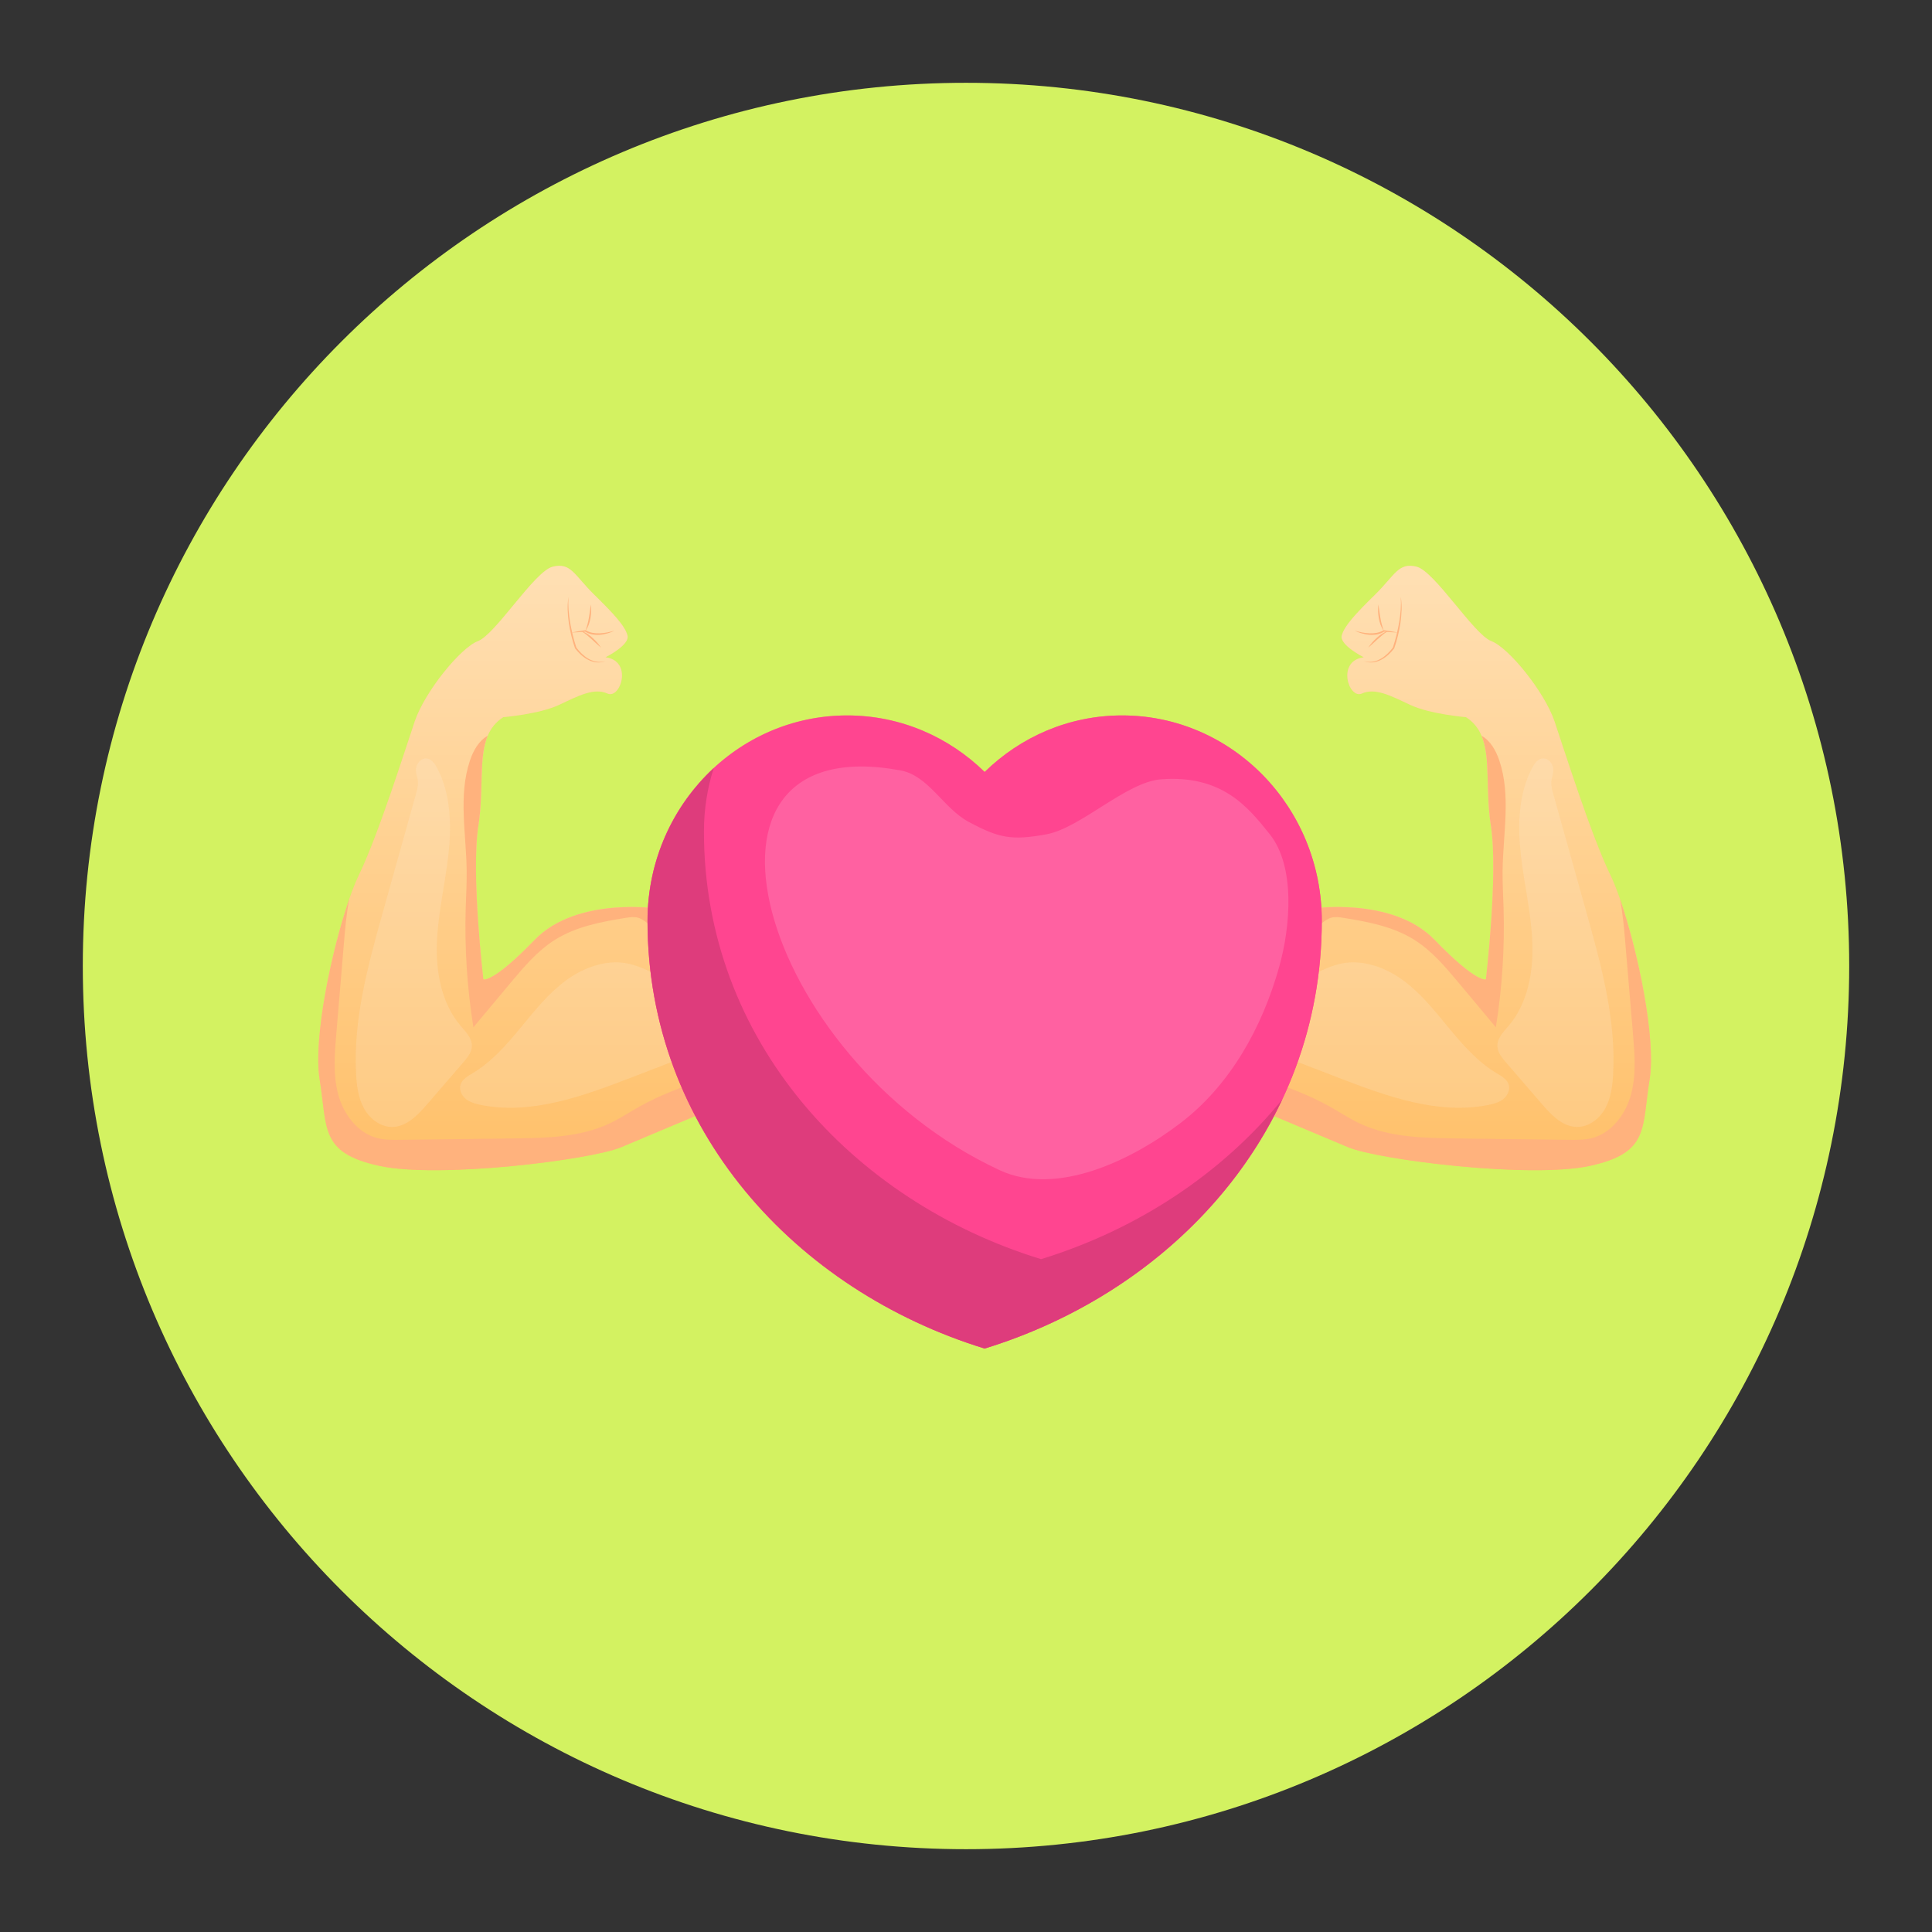 <?xml version="1.0" encoding="UTF-8"?> <svg xmlns="http://www.w3.org/2000/svg" width="220" height="220" viewBox="0 0 220 220" fill="none"><rect x="0" y="0" width="220" height="220" fill="#333333" stroke="none"/> <path d="M110 210.571C165.544 210.571 210.572 165.544 210.572 110C210.572 54.456 165.544 9.429 110 9.429C54.456 9.429 9.429 54.456 9.429 110C9.429 165.544 54.456 210.571 110 210.571Z" fill="#D3F261"></path> <path d="M85.088 96.194V124.603C95.754 123.085 100.625 129.033 100.625 129.033V86.586C90.818 88.118 85.088 96.194 85.088 96.194Z" fill="#FFB27D"></path> <path d="M89.02 122.991C84.535 124.787 74.158 129.209 70.714 130.641C67.27 132.072 50 134.24 43.197 132.756C36.396 131.274 37.302 128.487 36.402 122.93C35.643 118.247 37.758 108.171 39.773 102.369C40.148 101.289 40.52 100.357 40.869 99.636C43.094 95.034 46.09 85.494 47.228 82.137C48.367 78.779 52.438 73.751 54.427 73.002C56.417 72.255 60.863 65.043 62.938 64.525C65.016 64.008 65.404 65.498 67.653 67.702C69.901 69.904 71.179 71.289 71.457 72.37C71.736 73.452 68.958 74.843 68.958 74.843C72.087 75.26 70.674 79.653 69.161 78.972C67.647 78.293 65.894 79.217 63.655 80.27C61.417 81.324 57.304 81.667 57.304 81.667C56.448 82.221 55.899 82.933 55.54 83.776C54.479 86.28 55.112 89.942 54.472 94.036C53.616 99.51 55.039 111.517 55.039 111.517C55.039 111.517 56.033 112.043 60.882 107.029C65.731 102.012 75.072 103.485 75.072 103.485C80.768 94.619 89.057 95.675 91.55 96.236C92.023 96.342 100.625 90.456 100.625 90.456C110.495 94.62 98.871 115.254 96.979 118.628C96.897 118.775 96.816 118.901 96.74 119.004C94.921 121.448 93.505 121.195 89.02 122.991Z" fill="#FFC069"></path> <path d="M89.02 122.991C84.535 124.787 74.158 129.209 70.714 130.641C67.27 132.072 50 134.24 43.197 132.756C36.396 131.274 37.302 128.487 36.402 122.93C35.643 118.247 37.758 108.171 39.773 102.369C40.148 101.289 40.52 100.357 40.869 99.636C43.094 95.034 46.09 85.494 47.228 82.137C48.367 78.779 52.438 73.751 54.427 73.002C56.417 72.255 60.863 65.043 62.938 64.525C65.016 64.008 65.404 65.498 67.653 67.702C69.901 69.904 71.179 71.289 71.457 72.37C71.736 73.452 68.958 74.843 68.958 74.843C72.087 75.26 70.674 79.653 69.161 78.972C67.647 78.293 65.894 79.217 63.655 80.27C61.417 81.324 57.304 81.667 57.304 81.667C56.448 82.221 55.899 82.933 55.54 83.776C54.479 86.28 55.112 89.942 54.472 94.036C53.616 99.51 55.039 111.517 55.039 111.517C55.039 111.517 56.033 112.043 60.882 107.029C65.731 102.012 75.072 103.485 75.072 103.485C80.768 94.619 89.057 95.675 91.55 96.236C92.023 96.342 100.625 90.456 100.625 90.456C110.495 94.62 98.871 115.254 96.979 118.628C96.897 118.775 96.816 118.901 96.74 119.004C94.921 121.448 93.505 121.195 89.02 122.991Z" fill="url(#paint0_linear)" fill-opacity="0.5"></path> <path d="M67.976 75.355C67.652 75.307 67.342 75.197 67.057 75.04C66.766 74.892 66.519 74.674 66.274 74.461C66.158 74.346 66.045 74.228 65.933 74.11L65.631 73.74C65.477 73.281 65.351 72.808 65.228 72.338C65.202 72.234 65.18 72.129 65.156 72.024C65.393 72.016 65.63 72.006 65.867 71.989C66.017 71.977 66.168 71.966 66.318 71.955C66.495 72.052 66.651 72.175 66.807 72.299C66.993 72.453 67.176 72.609 67.354 72.774C67.714 73.098 68.064 73.434 68.441 73.753C68.172 73.338 67.841 72.971 67.478 72.637C67.295 72.472 67.101 72.316 66.892 72.182C66.745 72.087 66.585 72.001 66.417 71.946C66.491 71.94 66.566 71.935 66.64 71.927C66.884 72.08 67.156 72.184 67.436 72.244C67.727 72.294 68.021 72.308 68.312 72.285C68.603 72.263 68.888 72.2 69.166 72.124C69.306 72.088 69.443 72.042 69.577 71.988C69.711 71.936 69.844 71.88 69.97 71.812C69.697 71.9 69.418 71.961 69.141 72.018C68.863 72.072 68.582 72.104 68.302 72.118C68.022 72.125 67.743 72.113 67.471 72.063C67.201 72.008 66.944 71.912 66.706 71.777C66.843 71.586 66.951 71.374 67.034 71.153C67.127 70.906 67.188 70.649 67.237 70.391C67.323 69.874 67.351 69.347 67.28 68.828L67.174 69.598C67.136 69.853 67.102 70.107 67.055 70.359C66.971 70.838 66.861 71.305 66.686 71.766L66.675 71.759L66.649 71.763C66.383 71.797 66.119 71.844 65.855 71.884C65.62 71.921 65.386 71.966 65.153 72.013C65.067 71.642 64.988 71.27 64.925 70.895C64.841 70.41 64.779 69.922 64.742 69.432C64.707 68.941 64.705 68.449 64.731 67.955C64.66 68.444 64.63 68.941 64.641 69.437C64.659 69.932 64.696 70.428 64.769 70.919C64.923 71.9 65.142 72.87 65.474 73.81L65.478 73.824L65.486 73.834L65.81 74.22C65.928 74.34 66.046 74.461 66.167 74.577C66.424 74.795 66.693 75.004 67.001 75.148C67.303 75.297 67.63 75.406 67.968 75.428C68.302 75.452 68.647 75.415 68.949 75.272C68.636 75.383 68.298 75.4 67.976 75.355Z" fill="#FFB27D"></path> <path d="M96.74 119.004C96.816 118.901 96.897 118.775 96.979 118.628C96.949 118.618 96.921 118.612 96.893 118.609C96.134 118.52 95.522 119.404 94.916 119.685C94.139 120.043 93.427 119.96 92.581 119.979C88.372 120.068 84.328 121.43 80.397 122.817C77.811 123.728 75.217 124.663 72.825 126.003C71.679 126.645 70.581 127.38 69.391 127.94C66.043 129.51 62.214 129.586 58.514 129.633C54.212 129.687 49.912 129.742 45.61 129.796C44.716 129.807 43.809 129.816 42.944 129.589C40.704 129.001 39.127 126.882 38.519 124.648C37.911 122.411 38.1 120.047 38.294 117.738C38.58 114.338 38.866 110.938 39.152 107.538C39.297 105.81 39.443 104.069 39.773 102.369C37.758 108.171 35.643 118.247 36.402 122.93C37.302 128.487 36.396 131.274 43.197 132.756C50 134.24 67.27 132.072 70.714 130.641C74.158 129.209 84.535 124.787 89.02 122.991C93.505 121.195 94.921 121.448 96.74 119.004Z" fill="#FFB27D"></path> <path d="M86.258 97.476C88.065 96.669 89.766 96.528 91.551 96.236C89.058 95.675 80.768 94.619 75.072 103.485C75.072 103.485 65.731 102.012 60.882 107.029C56.033 112.043 55.039 111.517 55.039 111.517C55.039 111.517 53.616 99.51 54.472 94.036C55.112 89.942 54.479 86.28 55.541 83.776C54.525 84.342 53.897 85.47 53.52 86.588C52.167 90.58 53.092 94.932 53.141 99.147C53.159 100.556 53.075 101.964 53.032 103.372C52.894 107.923 53.188 112.485 53.907 116.98C55.318 115.291 56.729 113.605 58.14 111.916C59.66 110.101 61.214 108.252 63.225 106.998C65.608 105.51 68.451 104.97 71.225 104.523C71.698 104.446 72.187 104.372 72.647 104.499C73.082 104.618 73.448 104.904 73.802 105.183C75.164 106.259 76.525 107.333 77.886 108.409C78.565 106.098 79.269 103.737 80.678 101.782C82.076 99.838 84.092 98.443 86.258 97.476Z" fill="#FFB27D"></path> <path opacity="0.15" d="M98.188 103.75C94.707 99.249 84.947 99.969 83.111 105.641C82.487 107.566 82.638 109.932 81.107 111.256C79.815 112.373 77.842 112.213 76.241 111.617C74.639 111.021 73.166 110.057 71.491 109.718C69.037 109.221 66.472 110.157 64.455 111.64C62.438 113.123 60.864 115.115 59.27 117.046C57.676 118.977 55.996 120.904 53.848 122.19C53.277 122.532 52.622 122.891 52.436 123.531C52.264 124.122 52.581 124.772 53.064 125.154C53.547 125.537 54.163 125.703 54.767 125.823C60.527 126.971 66.378 124.823 71.859 122.712C75.882 121.162 79.905 119.611 83.927 118.06C87.113 116.832 90.3 115.603 93.425 114.228C95.246 113.427 97.124 112.513 98.294 110.905C99.798 108.836 99.753 105.774 98.188 103.75Z" fill="#F8F8F8"></path> <path opacity="0.15" d="M43.615 103.809C41.919 109.864 40.206 116.052 40.55 122.33C40.624 123.676 40.804 125.055 41.46 126.232C42.116 127.409 43.34 128.351 44.687 128.328C46.316 128.3 47.583 126.967 48.648 125.735C50.014 124.152 51.38 122.57 52.746 120.988C53.225 120.433 53.73 119.811 53.735 119.079C53.742 118.192 53.028 117.495 52.454 116.82C50.272 114.253 49.624 110.691 49.751 107.324C49.878 103.958 50.688 100.657 51.062 97.309C51.436 93.961 51.336 90.421 49.77 87.438C49.503 86.93 49.105 86.387 48.532 86.361C47.971 86.335 47.505 86.856 47.391 87.405C47.27 87.988 47.544 88.418 47.587 88.96C47.637 89.591 47.448 90.129 47.273 90.751C46.866 92.201 46.46 93.653 46.054 95.104C45.241 98.005 44.428 100.907 43.615 103.809Z" fill="#F8F8F8"></path> <path d="M139.157 96.194V124.603C128.49 123.085 123.619 129.033 123.619 129.033V86.586C133.426 88.118 139.157 96.194 139.157 96.194Z" fill="#FFB27D"></path> <path d="M135.224 122.991C139.709 124.787 150.086 129.209 153.53 130.641C156.974 132.072 174.244 134.24 181.047 132.756C187.848 131.274 186.942 128.487 187.842 122.93C188.601 118.247 186.485 108.171 184.471 102.369C184.096 101.289 183.724 100.357 183.375 99.636C181.149 95.034 178.154 85.494 177.016 82.137C175.877 78.779 171.806 73.751 169.817 73.002C167.826 72.255 163.381 65.043 161.306 64.525C159.227 64.008 158.84 65.498 156.591 67.702C154.343 69.904 153.065 71.289 152.786 72.37C152.508 73.452 155.286 74.843 155.286 74.843C152.157 75.26 153.57 79.653 155.083 78.972C156.597 78.293 158.35 79.217 160.589 80.27C162.827 81.324 166.94 81.667 166.94 81.667C167.796 82.221 168.345 82.933 168.703 83.776C169.765 86.28 169.132 89.942 169.772 94.036C170.628 99.51 169.205 111.517 169.205 111.517C169.205 111.517 168.211 112.043 163.362 107.029C158.513 102.012 149.172 103.485 149.172 103.485C143.476 94.619 135.187 95.675 132.694 96.236C132.221 96.342 123.619 90.456 123.619 90.456C113.749 94.62 125.373 115.254 127.264 118.628C127.347 118.775 127.428 118.901 127.504 119.004C129.323 121.448 130.739 121.195 135.224 122.991Z" fill="#FFC069"></path> <path d="M135.224 122.991C139.709 124.787 150.086 129.209 153.53 130.641C156.974 132.072 174.244 134.24 181.047 132.756C187.848 131.274 186.942 128.487 187.842 122.93C188.601 118.247 186.485 108.171 184.471 102.369C184.096 101.289 183.724 100.357 183.375 99.636C181.149 95.034 178.154 85.494 177.016 82.137C175.877 78.779 171.806 73.751 169.817 73.002C167.826 72.255 163.381 65.043 161.306 64.525C159.227 64.008 158.84 65.498 156.591 67.702C154.343 69.904 153.065 71.289 152.786 72.37C152.508 73.452 155.286 74.843 155.286 74.843C152.157 75.26 153.57 79.653 155.083 78.972C156.597 78.293 158.35 79.217 160.589 80.27C162.827 81.324 166.94 81.667 166.94 81.667C167.796 82.221 168.345 82.933 168.703 83.776C169.765 86.28 169.132 89.942 169.772 94.036C170.628 99.51 169.205 111.517 169.205 111.517C169.205 111.517 168.211 112.043 163.362 107.029C158.513 102.012 149.172 103.485 149.172 103.485C143.476 94.619 135.187 95.675 132.694 96.236C132.221 96.342 123.619 90.456 123.619 90.456C113.749 94.62 125.373 115.254 127.264 118.628C127.347 118.775 127.428 118.901 127.504 119.004C129.323 121.448 130.739 121.195 135.224 122.991Z" fill="url(#paint1_linear)" fill-opacity="0.5"></path> <path d="M156.266 75.355C156.589 75.307 156.9 75.197 157.185 75.04C157.476 74.892 157.723 74.674 157.968 74.461C158.084 74.346 158.196 74.228 158.309 74.11L158.611 73.74C158.765 73.281 158.891 72.808 159.014 72.338C159.04 72.234 159.062 72.129 159.086 72.024C158.849 72.016 158.611 72.006 158.375 71.989C158.225 71.977 158.074 71.966 157.924 71.955C157.747 72.052 157.59 72.175 157.434 72.299C157.249 72.453 157.065 72.609 156.888 72.774C156.528 73.098 156.178 73.434 155.801 73.753C156.069 73.338 156.401 72.971 156.764 72.637C156.947 72.472 157.141 72.316 157.35 72.182C157.497 72.087 157.656 72.001 157.825 71.946C157.751 71.94 157.676 71.935 157.602 71.927C157.357 72.08 157.086 72.184 156.806 72.244C156.515 72.294 156.22 72.308 155.93 72.285C155.638 72.263 155.354 72.2 155.075 72.124C154.936 72.088 154.799 72.042 154.665 71.988C154.531 71.936 154.398 71.88 154.271 71.812C154.545 71.9 154.823 71.961 155.101 72.018C155.379 72.072 155.66 72.104 155.94 72.118C156.22 72.125 156.499 72.113 156.771 72.063C157.041 72.008 157.298 71.912 157.536 71.777C157.399 71.586 157.29 71.374 157.208 71.153C157.115 70.906 157.054 70.649 157.005 70.391C156.918 69.874 156.891 69.347 156.962 68.828L157.068 69.598C157.105 69.853 157.14 70.107 157.187 70.359C157.271 70.838 157.38 71.305 157.556 71.766L157.567 71.759L157.593 71.763C157.858 71.797 158.122 71.844 158.387 71.884C158.622 71.921 158.855 71.966 159.089 72.013C159.175 71.642 159.254 71.27 159.317 70.895C159.401 70.41 159.463 69.922 159.5 69.432C159.535 68.941 159.537 68.449 159.51 67.955C159.582 68.444 159.612 68.941 159.601 69.437C159.582 69.932 159.546 70.428 159.473 70.919C159.319 71.9 159.099 72.87 158.768 73.81L158.763 73.824L158.756 73.834L158.432 74.22C158.314 74.34 158.196 74.461 158.075 74.577C157.818 74.795 157.549 75.004 157.241 75.148C156.938 75.297 156.612 75.406 156.274 75.428C155.94 75.452 155.595 75.415 155.293 75.272C155.606 75.383 155.944 75.4 156.266 75.355Z" fill="#FFB27D"></path> <path d="M127.504 119.004C127.427 118.901 127.346 118.775 127.264 118.628C127.294 118.618 127.322 118.612 127.35 118.609C128.109 118.52 128.721 119.404 129.327 119.685C130.104 120.043 130.816 119.96 131.662 119.979C135.871 120.068 139.915 121.43 143.846 122.817C146.432 123.728 149.026 124.663 151.418 126.003C152.564 126.645 153.662 127.38 154.852 127.94C158.201 129.51 162.029 129.586 165.73 129.633C170.031 129.687 174.331 129.742 178.633 129.796C179.527 129.807 180.434 129.816 181.299 129.589C183.54 129.001 185.116 126.882 185.725 124.648C186.332 122.411 186.143 120.047 185.949 117.738C185.663 114.338 185.377 110.938 185.091 107.538C184.946 105.81 184.8 104.069 184.47 102.369C186.485 108.171 188.6 118.247 187.841 122.93C186.941 128.487 187.847 131.274 181.046 132.756C174.244 134.24 156.974 132.072 153.53 130.641C150.086 129.209 139.708 124.787 135.223 122.991C130.738 121.195 129.322 121.448 127.504 119.004Z" fill="#FFB27D"></path> <path d="M137.986 97.476C136.179 96.669 134.478 96.528 132.693 96.236C135.186 95.675 143.476 94.619 149.172 103.485C149.172 103.485 158.513 102.012 163.362 107.029C168.211 112.043 169.205 111.517 169.205 111.517C169.205 111.517 170.628 99.51 169.772 94.036C169.132 89.942 169.765 86.28 168.703 83.776C169.719 84.342 170.347 85.47 170.724 86.588C172.077 90.58 171.152 94.932 171.103 99.147C171.085 100.556 171.169 101.964 171.212 103.372C171.35 107.923 171.056 112.485 170.337 116.98C168.926 115.291 167.515 113.605 166.104 111.916C164.584 110.101 163.03 108.252 161.019 106.998C158.636 105.51 155.793 104.97 153.019 104.523C152.546 104.446 152.057 104.372 151.597 104.499C151.162 104.618 150.796 104.904 150.442 105.183C149.08 106.259 147.72 107.333 146.358 108.409C145.679 106.098 144.975 103.737 143.566 101.782C142.168 99.838 140.152 98.443 137.986 97.476Z" fill="#FFB27D"></path> <path opacity="0.15" d="M126.056 103.75C129.537 99.249 139.297 99.969 141.134 105.641C141.757 107.566 141.607 109.932 143.137 111.256C144.43 112.373 146.403 112.213 148.004 111.617C149.605 111.021 151.078 110.057 152.753 109.718C155.207 109.221 157.772 110.157 159.789 111.64C161.807 113.123 163.38 115.115 164.974 117.046C166.569 118.977 168.248 120.904 170.396 122.19C170.967 122.532 171.622 122.891 171.808 123.531C171.98 124.122 171.663 124.772 171.18 125.154C170.698 125.537 170.081 125.703 169.477 125.823C163.717 126.971 157.866 124.823 152.386 122.712C148.363 121.162 144.34 119.611 140.317 118.06C137.131 116.832 133.944 115.603 130.819 114.228C128.998 113.427 127.12 112.513 125.95 110.905C124.446 108.836 124.491 105.774 126.056 103.75Z" fill="#F8F8F8"></path> <path opacity="0.15" d="M180.626 103.809C182.323 109.864 184.035 116.052 183.691 122.33C183.617 123.676 183.437 125.055 182.781 126.232C182.125 127.409 180.901 128.351 179.554 128.328C177.925 128.3 176.658 126.967 175.594 125.735C174.227 124.152 172.861 122.57 171.495 120.988C171.016 120.433 170.511 119.811 170.506 119.079C170.5 118.192 171.213 117.495 171.787 116.82C173.97 114.253 174.617 110.691 174.49 107.324C174.364 103.958 173.553 100.657 173.179 97.309C172.805 93.961 172.905 90.421 174.472 87.438C174.738 86.93 175.136 86.387 175.709 86.361C176.27 86.335 176.736 86.856 176.85 87.405C176.971 87.988 176.697 88.418 176.654 88.96C176.604 89.591 176.794 90.129 176.968 90.751C177.375 92.201 177.781 93.653 178.187 95.104C179 98.005 179.813 100.907 180.626 103.809Z" fill="#F8F8F8"></path> <path d="M127.778 81.468C121.709 81.468 116.2 83.919 112.124 87.907C108.047 83.919 102.538 81.468 96.469 81.468C83.912 81.468 73.732 91.942 73.732 104.863C73.732 128.601 90.605 146.938 112.124 153.558C133.642 146.938 150.515 128.601 150.515 104.863C150.515 91.942 140.335 81.468 127.778 81.468Z" fill="url(#paint2_linear)"></path> <path d="M127.778 81.468C121.709 81.468 116.2 83.919 112.124 87.907C108.047 83.919 102.538 81.468 96.469 81.468C83.912 81.468 73.732 91.942 73.732 104.863C73.732 128.601 90.605 146.938 112.124 153.558C133.642 146.938 150.515 128.601 150.515 104.863C150.515 91.942 140.335 81.468 127.778 81.468Z" fill="#FF4590"></path> <path d="M145.999 125.215C139.595 138.849 126.973 148.994 112.127 153.56C90.607 146.938 73.738 128.603 73.738 104.859C73.738 97.966 76.654 91.748 81.271 87.468C80.546 89.743 80.159 92.169 80.159 94.697C80.159 118.424 97.027 136.776 118.547 143.382C129.4 140.045 139.073 133.726 145.999 125.215Z" fill="#DE3C7C"></path> <path opacity="0.15" d="M113.837 133.254C120.296 136.253 128.811 132.18 134.466 127.851C140.12 123.523 143.743 116.952 145.666 110.095C146.942 105.548 147.534 98.68 144.587 94.99C142.103 91.881 139.158 88.22 132.217 88.74C128.249 89.037 123.05 94.3 119.135 95.008C115.219 95.716 113.778 95.46 110.276 93.57C107.433 92.034 105.739 88.323 102.563 87.731C75.892 82.753 86.395 120.514 113.837 133.254Z" fill="white"></path> <defs> <linearGradient id="paint0_linear" x1="70.397" y1="64.422" x2="70.397" y2="133.254" gradientUnits="userSpaceOnUse"> <stop stop-color="white"></stop> <stop offset="1" stop-color="white" stop-opacity="0"></stop> </linearGradient> <linearGradient id="paint1_linear" x1="153.847" y1="64.422" x2="153.847" y2="133.254" gradientUnits="userSpaceOnUse"> <stop stop-color="white"></stop> <stop offset="1" stop-color="white" stop-opacity="0"></stop> </linearGradient> <linearGradient id="paint2_linear" x1="73.732" y1="117.513" x2="150.515" y2="117.513" gradientUnits="userSpaceOnUse"> <stop stop-color="#FC6076" stop-opacity="0.5"></stop> <stop offset="1" stop-color="#FC6076"></stop> </linearGradient> </defs> </svg> 
